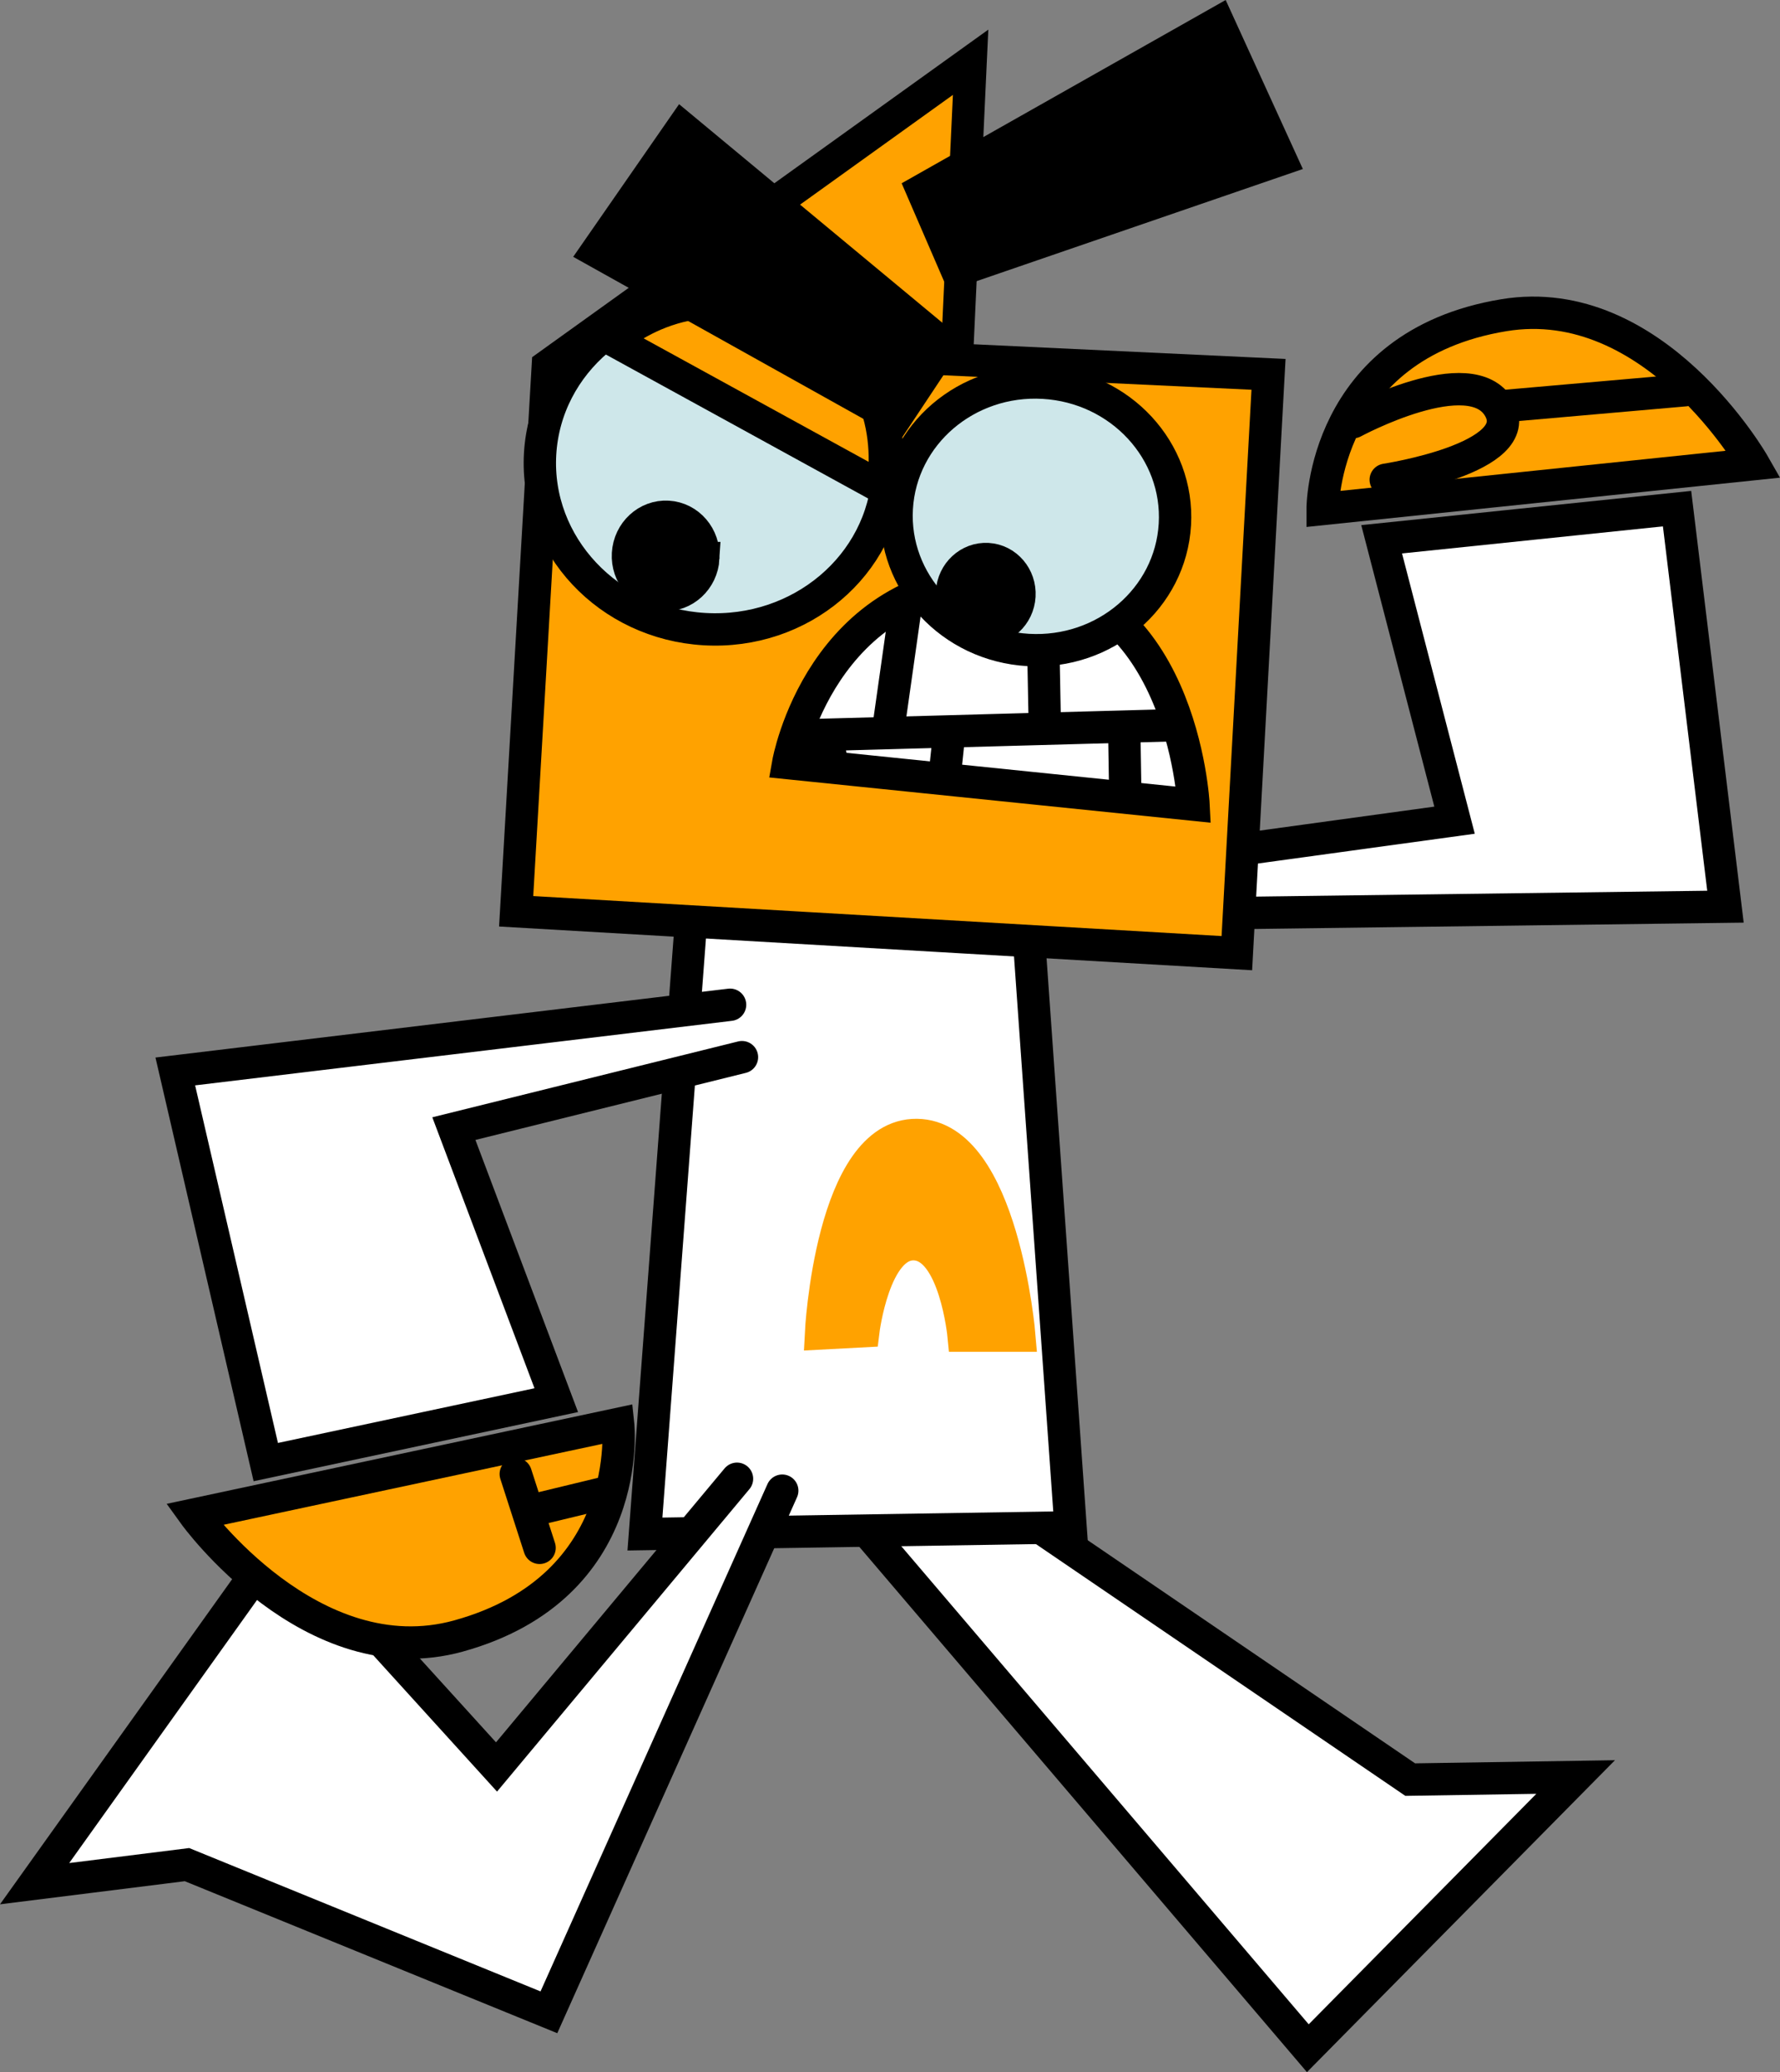 <svg version="1.1" xmlns="http://www.w3.org/2000/svg" xmlns:xlink="http://www.w3.org/1999/xlink" width="165.069" height="192.088" viewBox="0,0,165.069,192.088"><rect x="0" y="0" width="165.069" height="192.088" fill="#808080" stroke="none"/><g transform="translate(-292.624,-11.467)"><g data-paper-data="{&quot;isPaintingLayer&quot;:true}" fill-rule="nonzero" stroke-width="3" stroke-linejoin="miter" stroke-miterlimit="10" stroke-dasharray="" stroke-dashoffset="0" style="mix-blend-mode: normal"><g><g stroke="#000000" stroke-linecap="round"><g data-paper-data="{&quot;index&quot;:null}"><path d="M400.241,91.241l27.271,-3.743l-6.761,-26.039l27.396,-2.841l4.488,36.899l-51.813,0.671" fill="#ffffff"/><path d="M455.25,54.493l-39.973,4.159c0,0 -0.041,-15.181 16.802,-17.965c13.975,-2.31 23.171,13.806 23.171,13.806z" fill="#ffa200"/></g><path d="M448.869,47.641l-30.25,2.65" fill="none"/><path d="M418.119,50.597c0,0 10.936,-5.91 13.543,-1.285c2.607,4.625 -10.531,6.63 -10.531,6.63" fill="#ffa200"/></g><path d="M367.488,138.344l55.912,38.092l15.343,-0.24l-24.836,25.142l-50.194,-58.879" data-paper-data="{&quot;index&quot;:null}" fill="#ffffff" stroke="#000000" stroke-linecap="round"/><g data-paper-data="{&quot;index&quot;:null}" stroke-linecap="round"><path d="M352.432,153.673l4.96,-65.927l29.967,1.033l4.547,64.274z" fill="#ffffff" stroke="#000000"/><path d="M387.152,135.28h-5.167c0,0 -0.798,-8.307 -4.547,-8.473c-3.748,-0.167 -4.753,8.06 -4.753,8.06l-3.927,0.207c0,0 0.915,-18.483 8.887,-18.394c7.972,0.09 9.507,18.6 9.507,18.6z" fill="#ffa200" stroke="#ffa200"/></g><path d="M340.49,95.943l2.937,-50.564l39.207,-28.141l-1.28,27.571l28.907,1.36l-2.937,53.656z" data-paper-data="{&quot;index&quot;:null}" fill="#ffa200" stroke="#000000" stroke-linecap="butt"/><g data-paper-data="{&quot;index&quot;:null}" stroke="#000000" stroke-linecap="butt"><path d="M374.981,55.415c-0.491,8.455 -8.113,14.89 -17.024,14.372c-8.911,-0.518 -15.737,-7.791 -15.246,-16.246c0.491,-8.455 8.113,-14.89 17.024,-14.372c8.911,0.518 15.737,7.791 15.246,16.246z" data-paper-data="{&quot;index&quot;:null}" fill="#cee7ea"/><path d="M357.849,63.2c-0.116,2 -1.774,3.53 -3.704,3.418c-1.93,-0.112 -3.4,-1.824 -3.284,-3.824c0.116,-2 1.774,-3.53 3.704,-3.418c1.93,0.112 3.4,1.824 3.283,3.824z" data-paper-data="{&quot;index&quot;:null}" fill="#000000"/></g><path d="M367.171,41.458c9.506,4.919 7.287,15.236 7.287,15.236l-24.951,-13.69c0,0 7.281,-6.919 17.664,-1.546z" fill="#ffa200" stroke="#000000" stroke-linecap="round"/><path d="M381.381,36.565l-3.23,-7.466l27.451,-15.521l5.79,12.675z" data-paper-data="{&quot;index&quot;:null}" fill="#000000" stroke="#000000" stroke-linecap="round"/><path d="M347.955,34.771l7.944,-11.448l24.267,20.139l-4.502,6.776z" data-paper-data="{&quot;index&quot;:null}" fill="#000000" stroke="#000000" stroke-linecap="round"/><g stroke="#000000" stroke-linecap="round"><path d="M385.582,65.084c16.677,-0.132 17.723,20.977 17.723,20.977l-37.587,-3.853c0,0 2.99,-16.99 19.864,-17.124z" fill="#ffffff"/><path d="M401.421,78.697l-34.333,0.942" fill="none"/><path d="M389.263,65.683l0.257,13.271" fill="none"/><path d="M376.677,67.224l-1.627,11.473" fill="none"/><path d="M396.969,84.605l-0.086,-5.394" fill="none"/><path d="M380.616,79.725l-0.342,3.254" fill="none"/><path d="M369.314,79.725l0.428,2.312" fill="none"/></g><g data-paper-data="{&quot;index&quot;:null}" stroke="#000000" stroke-linecap="butt"><path d="M401.577,60.081c-0.397,6.841 -6.493,12.052 -13.615,11.638c-7.122,-0.414 -12.573,-6.295 -12.176,-13.136c0.397,-6.841 6.493,-12.052 13.615,-11.638c7.122,0.414 12.573,6.295 12.176,13.136z" data-paper-data="{&quot;index&quot;:null}" fill="#cee7ea"/><path d="M387.16,66.714c-0.104,1.789 -1.588,3.158 -3.314,3.058c-1.726,-0.1 -3.042,-1.632 -2.938,-3.421c0.104,-1.789 1.588,-3.158 3.314,-3.058c1.726,0.1 3.042,1.632 2.938,3.421z" data-paper-data="{&quot;index&quot;:null}" fill="#000000"/></g><path d="M365.166,149.652l-21.639,48.356l-33.562,-13.69l-14.132,1.766l23.184,-32.458l19.652,21.639l22.301,-26.717" fill="#ffffff" stroke="#000000" stroke-linecap="round"/><g stroke="#000000" stroke-linecap="round"><path d="M361.431,109.466l-26.717,6.624l9.495,25.172l-26.938,5.741l-8.391,-36.212l51.447,-6.183" fill="#ffffff"/><path d="M310.645,151.86l39.303,-8.391c0,0 1.656,15.09 -14.794,19.652c-13.65,3.785 -24.509,-11.261 -24.509,-11.261z" fill="#ffa200"/><path d="M342.221,151.419l6.403,-1.546" fill="none"/><path d="M340.454,148.107l2.208,6.845" fill="none"/></g></g><path d="" fill="none" stroke="none" stroke-linecap="round"/></g></g></svg>